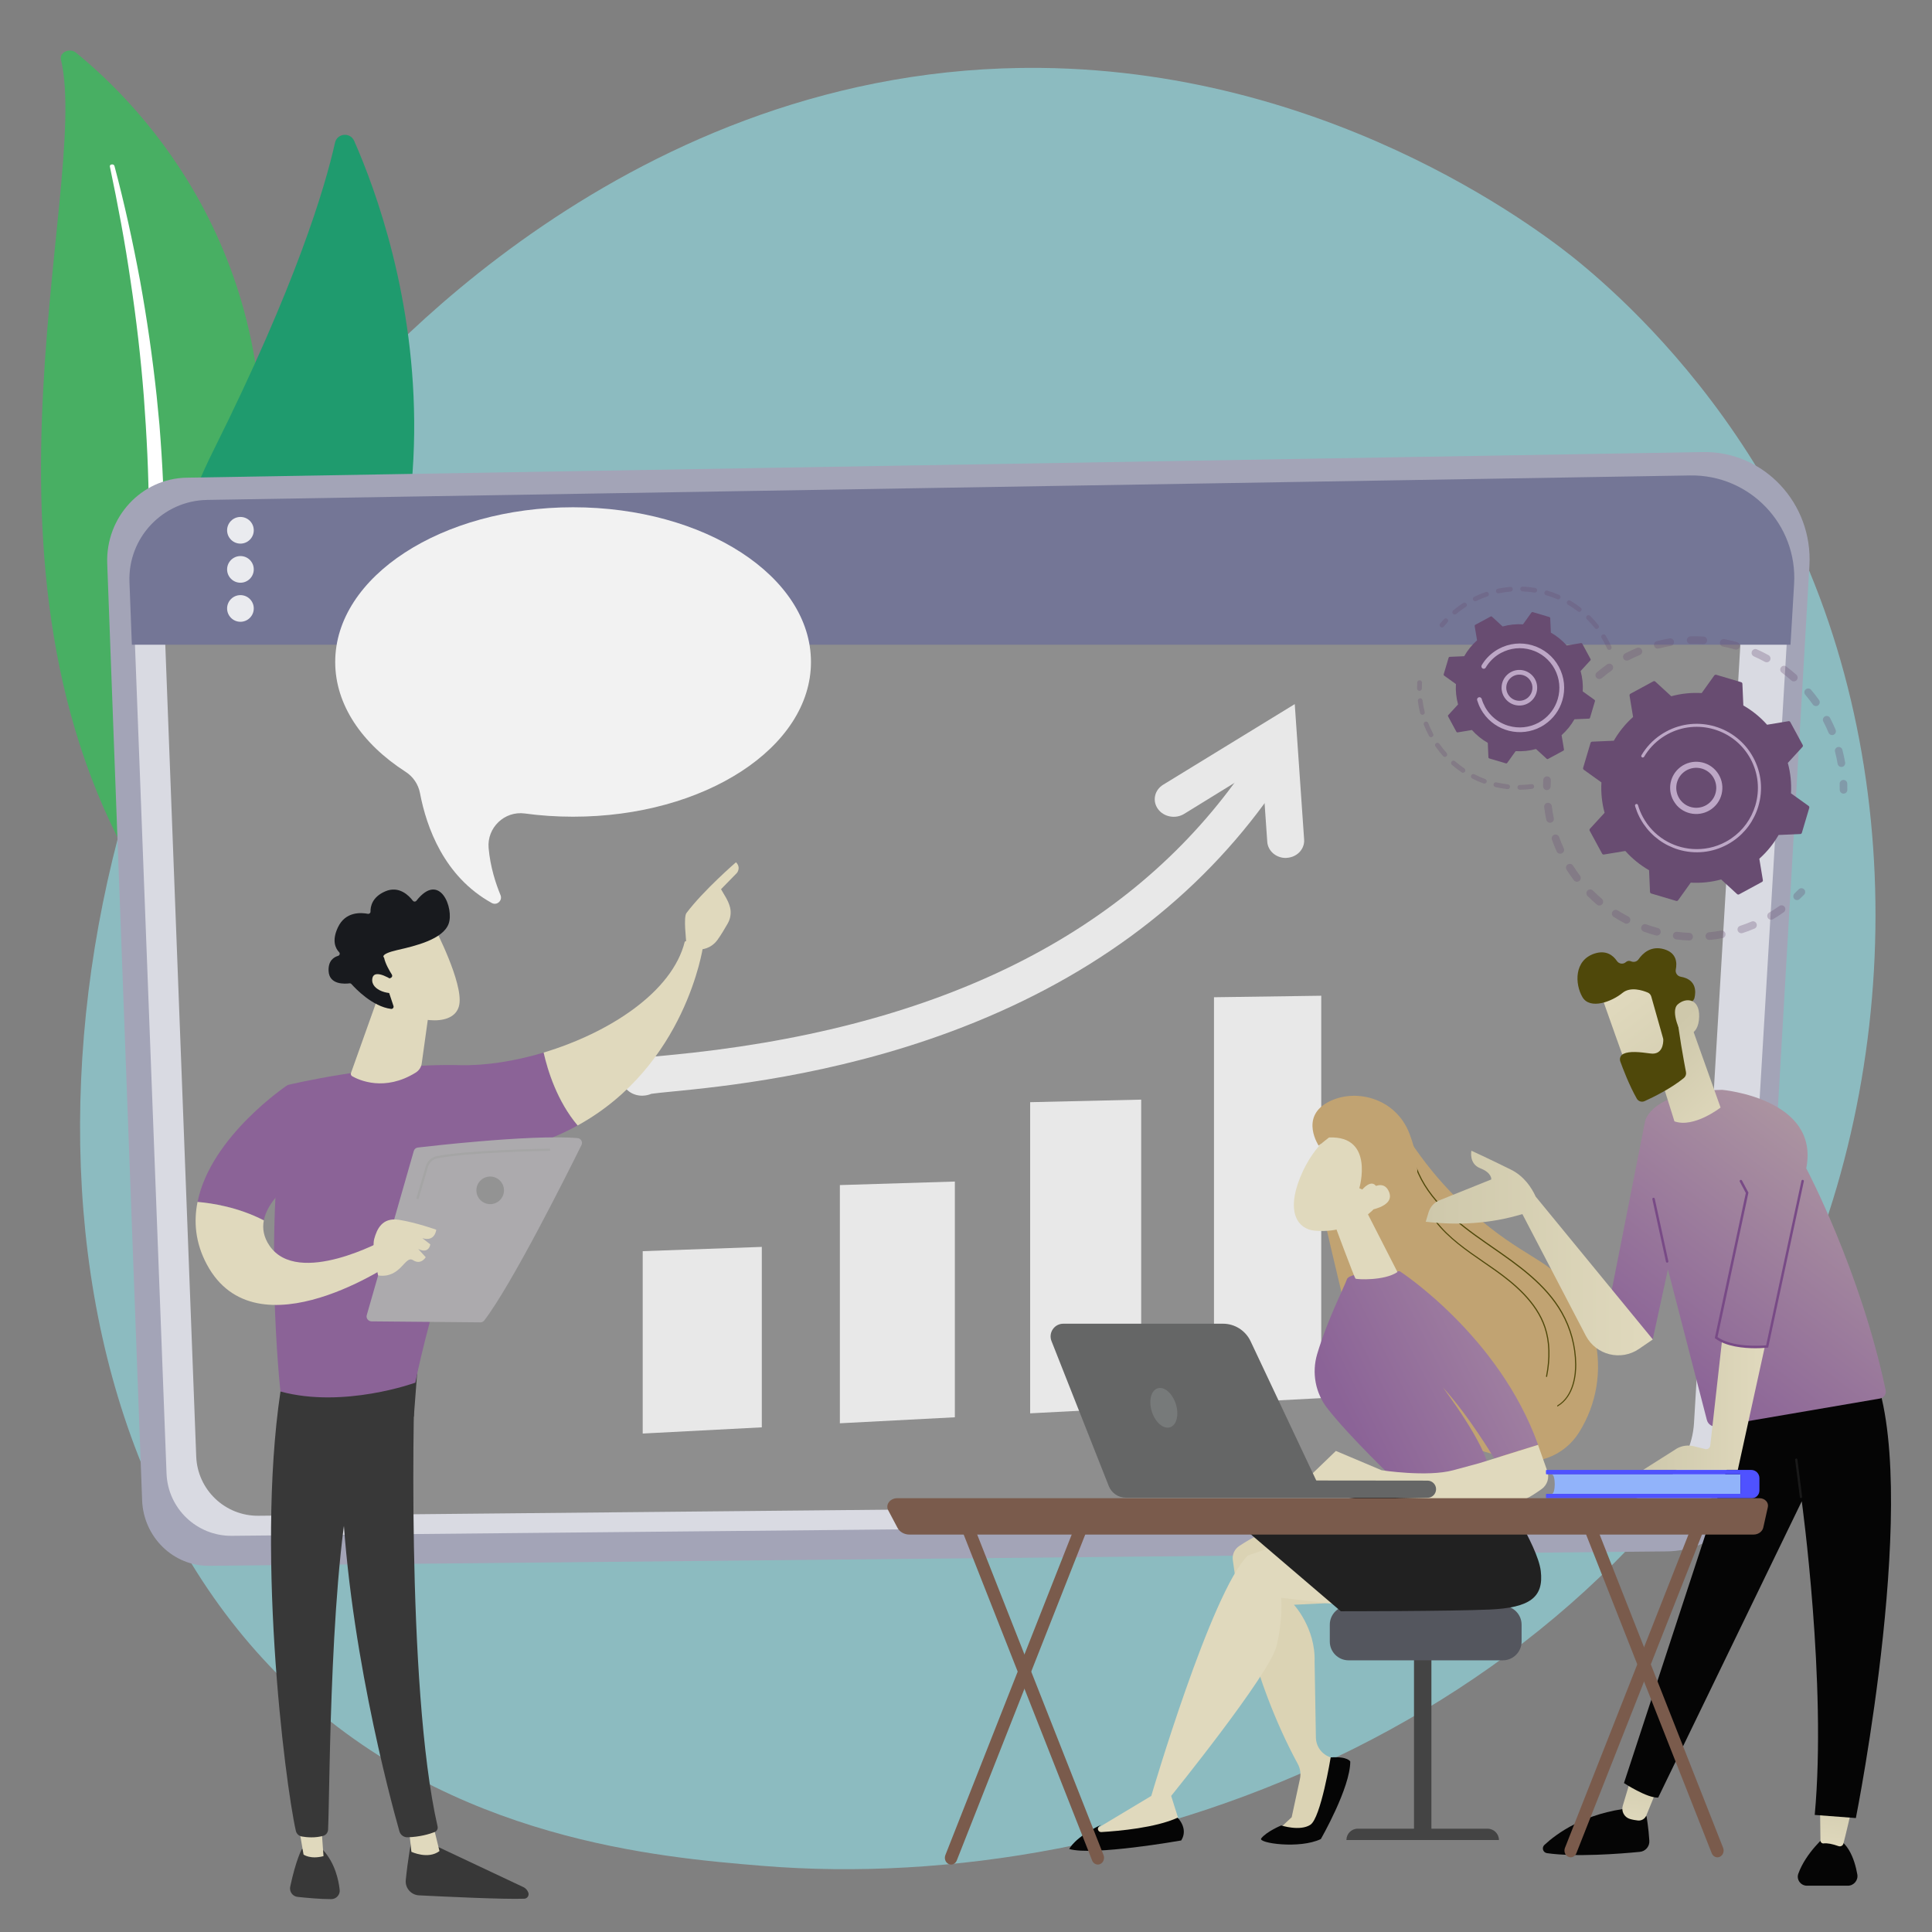 <?xml version="1.0" encoding="utf-8"?>
<!-- Generator: Adobe Illustrator 28.1.0, SVG Export Plug-In . SVG Version: 6.00 Build 0)  -->
<svg version="1.1" id="Layer_1" xmlns="http://www.w3.org/2000/svg" xmlns:xlink="http://www.w3.org/1999/xlink" x="0px" y="0px"
	 viewBox="0 0 3710 3710" style="enable-background:new 0 0 3710 3710;" xml:space="preserve">
<rect x="0" y="0" width="3710" height="3710" fill="#808080" stroke="none"/>
<style type="text/css">
	.st0{fill:#8CBBC0;}
	.st1{fill:#48AF63;}
	.st2{fill:#FFFFFF;}
	.st3{fill:#1F9B6E;}
	.st4{fill:#A3A4B7;}
	.st5{fill:#D9DAE2;}
	.st6{fill:#8E8E8E;}
	.st7{fill:#747696;}
	.st8{opacity:0.85;}
	.st9{opacity:0.8;}
	.st10{fill:#444444;}
	.st11{fill:#54565E;}
	.st12{fill:#DBD3B4;}
	.st13{fill:#050505;}
	.st14{fill:url(#SVGID_1_);}
	.st15{fill:#212121;}
	.st16{fill:#C1A372;}
	.st17{fill:#4F480A;}
	.st18{fill:url(#SVGID_00000109741281446785705400000011382713853016433313_);}
	.st19{fill:url(#SVGID_00000181082512771554186900000004669316981847849626_);}
	.st20{fill:url(#SVGID_00000152963224105539668070000003772386814248592813_);}
	.st21{fill:url(#SVGID_00000137130520442514210190000014437010208941024956_);}
	.st22{fill:url(#SVGID_00000167391159054426394000000016869443166146025399_);}
	.st23{fill:#656666;}
	.st24{fill:#777A7A;}
	.st25{fill:url(#SVGID_00000156560056920054547940000013856553033649882288_);}
	.st26{fill:url(#SVGID_00000091010535312566013220000004127135210627375503_);}
	.st27{fill:#191919;}
	.st28{fill:url(#SVGID_00000170963980510978796140000008926990586227666590_);}
	.st29{fill:url(#SVGID_00000136370802102804153710000002646522583211489940_);}
	.st30{fill:url(#SVGID_00000150064940454550619130000010171329301923261568_);}
	.st31{fill:url(#SVGID_00000087407813460454156070000005365560952980187272_);}
	.st32{fill:url(#SVGID_00000003083747878371418350000014434146816926102184_);}
	.st33{fill:url(#SVGID_00000070808799111693614970000015593646648500518321_);}
	.st34{fill:url(#SVGID_00000024712854205547724690000010143180327329250218_);}
	.st35{fill:url(#SVGID_00000045597465187370309920000009374524696849410991_);}
	.st36{fill:#91B3FA;}
	.st37{fill:url(#SVGID_00000091733741064705002870000010787351509906419106_);}
	.st38{fill:#7A5B4C;}
	.st39{opacity:0.3;}
	.st40{fill:#684C71;}
	.st41{fill:#BDA7C6;}
	.st42{fill:#F2F2F2;}
	.st43{fill:#383838;}
	.st44{fill:#E0D9BD;}
	.st45{fill:url(#SVGID_00000160148879546480803520000005843640657220790175_);}
	.st46{fill:url(#SVGID_00000126298806371316589450000009603465996898056579_);}
	.st47{fill:#181A1E;}
	.st48{fill:#ACAAAD;}
	.st49{fill:#939393;}
	.st50{fill:#A5A5A5;}
</style>
<g id="Background">
</g>
<g id="Illustration">
	<g>
		<path class="st0" d="M3456.9,2475.6c-349.3,816.4-1271.2,1167-1993.6,1107.3c-197.2-16.3-594.1-49.2-903.9-342.2
			C-35.7,2678,56,1501.7,625.6,809.2C699,720,1206.7,122.4,1998,130.4c579.3,5.9,986,333.1,1035.4,373.9
			c62.5,51.5,200.2,173.9,324.4,368.1C3649.6,1328.6,3675.2,1965.5,3456.9,2475.6z"/>
		<g>
			<path class="st1" d="M117.1,114.7c-3.3-14.1,16.5-23.5,28.7-13.6c123.4,100,419.8,399.6,345.9,923.2
				c-92.7,656.9,65.8,896.6,263,1042.8c0,0-270.9-68.8-441.3-312C-105,1158,176,365.5,117.1,114.7z"/>
			<path class="st2" d="M211,319.9c15.4,73.1,29.2,146.5,39.8,220.2c11.1,73.6,19.6,147.5,25.4,221.5c5.5,74,9.3,148.1,9.6,222.2
				c0.6,74.1-2.5,148.2-5.9,222.5c-2.9,74.3-6.3,149.2-0.9,224.6c5.3,75.2,21.2,151.1,52.6,222.3c7.9,17.7,16.1,35.4,25.5,52.5
				c9,17.2,18.9,34.1,29.2,50.9c20.7,33.4,44,65.7,70,96.3c52.1,61.1,115,115.4,184.3,161.3c7.3,4.8,17.7,3.6,23.3-2.7
				c5.5-6.2,4.3-15-2.7-19.9l0,0c-16.5-11.6-32.8-23.3-48.4-35.6c-7.9-6-15.5-12.4-23.3-18.6c-7.5-6.5-15.2-12.7-22.4-19.3
				c-29.4-26.2-56.7-54.1-81.4-83.6c-49.7-58.8-89.5-124.3-119.7-192.2c-14.6-34.1-26.3-69.1-34.9-104.7
				c-8.5-35.7-13.9-71.9-16.8-108.5c-5.9-73.2-3.3-147.3-1-221.6c2.2-74.3,3.8-149.1,1.8-223.7c-0.9-37.3-2.5-74.6-4.9-111.9
				c-1.1-18.6-2.6-37.3-4-55.9c-1.7-18.6-3.5-37.2-5.4-55.8c-8-74.3-18.6-148.4-32-222c-13.7-73.6-29.7-146.9-49-219.5
				c-0.6-2.1-2.9-3.4-5.3-2.9C212,315.9,210.6,317.9,211,319.9z"/>
		</g>
		<g>
			<g>
				<path class="st3" d="M436.7,1687c-15.1,16.1-41.7,11.4-50.8-8.7c-50.2-110.9-163.8-437.1,23.8-813
					C568.1,548,623.9,360.8,643.3,274.1c4.1-18.3,29.2-20.8,36.8-3.6C763.8,460.2,984.8,1105.5,436.7,1687z"/>
				<path class="st3" d="M409.2,1675.3c-0.5,0.1-1.1,0.1-1.7,0.1c-4.8-0.1-8.6-4-8.5-8.7c0.1-5.4,10.6-544.2,211-995.5
					c1.9-4.3,7-6.3,11.4-4.4c4.3,1.9,6.3,7,4.4,11.4c-198.9,448-209.4,983.4-209.5,988.8C416.2,1671.2,413.2,1674.6,409.2,1675.3z"
					/>
			</g>
		</g>
		<g>
			<path class="st4" d="M358.5,917.3l2911.7-49.2c117.2-2,211.3,98.6,204.4,218.4L3374.4,2810c-5.5,94.3-81.4,168.2-173.7,169.1
				l-2798.9,27.7c-69.1,0.7-126.2-55.1-128.9-125.8l-67-1798.8C202.7,993.2,271.5,918.7,358.5,917.3z"/>
			<path class="st5" d="M403.1,961.2l2835.7-46.8c114.2-1.9,205.8,93.8,199,207.8L3340.2,2762c-5.3,89.7-79.2,160-169.1,160.9
				l-2725.8,26.3c-67.3,0.7-123-52.4-125.5-119.7l-65.2-1711.4C251.4,1033.4,318.4,962.6,403.1,961.2z"/>
			<path class="st6" d="M456.2,1017.7l2700.3-44.6c108.7-1.8,196,89.3,189.5,197.8l-93,1561.5c-5.1,85.5-75.4,152.4-161.1,153.2
				l-2595.6,25.1c-64.1,0.6-117.1-49.9-119.5-113.9l-62.1-1629.7C311.6,1086.4,375.5,1019,456.2,1017.7z"/>
			<path class="st7" d="M3245.4,913L397.8,960c-85.1,1.4-152.4,72.5-149.2,157.5l4.6,120.6h3185.1l6.9-116.6
				C3452.1,1007.2,3360.1,911.1,3245.4,913z"/>
			<g class="st8">
				<path class="st2" d="M487.3,1018.3c0,14.1-11.5,25.6-25.6,25.6s-25.6-11.5-25.6-25.6s11.5-25.6,25.6-25.6
					C475.9,992.7,487.3,1004.2,487.3,1018.3z"/>
				<path class="st2" d="M487.3,1093.4c0,14.1-11.5,25.6-25.6,25.6s-25.6-11.5-25.6-25.6s11.5-25.6,25.6-25.6
					C475.9,1067.8,487.3,1079.2,487.3,1093.4z"/>
				<path class="st2" d="M487.3,1168.4c0,14.1-11.5,25.6-25.6,25.6s-25.6-11.5-25.6-25.6s11.5-25.6,25.6-25.6
					C475.9,1142.8,487.3,1154.3,487.3,1168.4z"/>
			</g>
		</g>
		<g class="st9">
			<polygon class="st2" points="1462.9,2740.9 1234.2,2752.8 1234.2,2402.6 1462.9,2394.4 			"/>
			<polygon class="st2" points="1833.6,2721.6 1612.8,2733.1 1612.8,2275.7 1833.6,2268.9 			"/>
			<polygon class="st2" points="2191.4,2702.9 1978.2,2714 1978.2,2116.5 2191.4,2111.6 			"/>
			<polygon class="st2" points="2537.2,2684.8 2331.2,2695.6 2331.2,1915 2537.2,1912.1 			"/>
			<path class="st2" d="M2453.2,1443.9c-16.8-9.7-38.7-5-48.9,10.7c-11,16.7-22.3,33.1-34.1,49.1
				c-219.4,298.3-580.1,475-1087.3,522.7c-16.5,1.6-29.6,2.7-39.3,4c-6.3,0.8-15.3,2-24.1,5.5c-8.8,3.5-17.3,9.5-22.3,19.9
				c-8.6,18.1,1,38.6,21.4,45.8c5.1,1.8,10.4,2.6,15.5,2.4c5.9-0.1,11.6-1.4,16.8-3.6c7.4-1.1,23.3-2.7,38.7-4.2
				c92.9-9.1,307.1-29.9,536.9-115.4c257.5-95.8,458.6-243.2,601.8-438.3c12.7-17.2,24.9-34.9,36.7-52.9
				C2475.3,1474,2470,1453.5,2453.2,1443.9z"/>
			<path class="st2" d="M2468.9,1647.5c-18.6,0-34.2-13.5-35.4-31.1l-10.1-145.6l-149.5,92.1c-16.6,10.2-39.2,6-50.3-9.4
				c-11.2-15.5-6.7-36.3,10-46.6l252.7-154.8l18,260c1.3,18.3-13.5,34-33.1,35.2C2470.5,1647.5,2469.7,1647.5,2468.9,1647.5z"/>
		</g>
		<g>
			<g>
				<rect x="2715.3" y="3164.9" class="st10" width="33.4" height="361.6"/>
				<path class="st10" d="M2878.4,3533.4h-292.9l0,0c0-12,9.7-21.8,21.8-21.8h249.3C2868.7,3511.7,2878.4,3521.4,2878.4,3533.4
					L2878.4,3533.4z"/>
				<path class="st11" d="M2921.9,3152.3c0,19.8-16.2,36-36,36h-296.3c-19.8,0-36-16.2-36-36v-32.5c0-19.8,16.2-36,36-36h296.3
					c19.8,0,36,16.2,36,36V3152.3z"/>
			</g>
			<g>
				<path class="st12" d="M2485.1,2923.8c0,0-49.7,7.7-105.5,45c-8.8,5.9-13.6,16.1-12.3,26.6c6.7,53,34.2,224.5,124.9,392
					c4.8,8.8,6.2,19.1,4,28.9l-15.8,73.3l-29.2,27.4h75.3l50.1-135.6l-21.4-6.8c-16.6-5.3-28-20.5-28.3-38l-2.5-145.5
					c2.1-64.8-39.7-109.5-39.7-109.5l120.2-5.8L2485.1,2923.8z"/>
				<path class="st13" d="M2421.9,3530.3c-6.9,9,73.8,20.8,114.5,1.2c0,0,56.5-98.2,56.5-148.8c0,0-4.5-10.3-37.6-8
					c0,0-19,116.3-39,129.4c-20,13-56,1.3-56,1.3S2432,3517.1,2421.9,3530.3z"/>
				
					<linearGradient id="SVGID_1_" gradientUnits="userSpaceOnUse" x1="2087.9" y1="473.484" x2="2589.6" y2="473.484" gradientTransform="matrix(1 0 0 -1 0 3710)">
					<stop  offset="0" style="stop-color:#E0D9BD"/>
					<stop  offset="1" style="stop-color:#E0D9BD"/>
				</linearGradient>
				<path class="st14" d="M2589.6,3083.8c-0.6-1.1-129.4-15.5-129.4-15.5s4.2,39.2-9,93c-13.2,53.9-202.2,287.4-202.2,287.4
					l19.8,62.8c-61.3,21.4-121.6,24.8-180.9,10.9l122.9-73.7c0,0,115-391.8,185.4-461.7l129.1-44.7L2589.6,3083.8z"/>
				<path class="st15" d="M2878.4,2855.9c0,0,74.2,110.3,80.3,160.7c6.1,50.3-20.3,70.8-98.2,74.2c-77.8,3.4-285.7,3.3-285.7,3.3
					l-177.4-151.6c0,0,129.3-46.1,162.9-59.2C2594,2870.2,2878.4,2855.9,2878.4,2855.9z"/>
				<path class="st13" d="M2261.4,3490.5c0,0,21.3,20.7,6.9,43.7c0,0-169.1,30-215,16.4c0,0,9.5-21.8,61.2-46.5l-3.8,2.9
					c-4.8,3.7-2,11.4,4.1,11.1C2148.8,3516.1,2219.3,3509.8,2261.4,3490.5z"/>
			</g>
			<g>
				<path class="st16" d="M2541.8,2333c0,10.3,92.6,391,92.6,391l263.8,77.6c50.9,15,105.5-5.7,133.8-50.6l0,0
					c70.2-111.5,36.7-258.8-74.9-329l-37.4-23.5c-79.7-50.1-148.4-115.7-202.2-192.9l-14.1-20.2L2541.8,2333z"/>
				<path class="st17" d="M2991.2,2700.8c-0.4,0-0.7-0.2-0.9-0.5c-0.3-0.5-0.1-1.2,0.4-1.5c31.2-18.8,34.2-61.3,34-78.8
					c-0.3-34.6-9.5-68.8-26.6-98.9c-30.7-54.1-83.8-90.9-135.2-126.5l-10.6-7.4c-52.5-36.5-110.5-80.9-134.1-145.2
					c-0.2-0.6,0.1-1.2,0.6-1.4c0.6-0.2,1.2,0.1,1.4,0.6c23.4,63.7,81.1,107.8,133.4,144.1l10.6,7.4
					c51.6,35.7,104.9,72.7,135.8,127.2c17.3,30.4,26.5,65,26.9,99.9c0.2,17.8-2.9,61.3-35.1,80.6
					C2991.6,2700.8,2991.4,2700.8,2991.2,2700.8z"/>
				<path class="st17" d="M2969.8,2644.2c-0.1,0-0.1,0-0.2,0c-0.6-0.1-1-0.7-0.8-1.3c6.9-35.3,5.9-66.8-3.1-93.7
					c-16.3-48.6-59.4-84-95.2-109.4c-7.2-5.1-14.6-10.2-21.8-15.2c-33.2-22.9-67.5-46.5-92.5-78.7c-0.4-0.5-0.3-1.1,0.2-1.5
					s1.1-0.3,1.5,0.2c24.7,32,58.9,55.5,92,78.2c7.2,5,14.6,10.1,21.9,15.2c36.1,25.6,79.6,61.3,96,110.5
					c9.1,27.2,10.2,59.1,3.1,94.8C2970.8,2643.9,2970.3,2644.2,2969.8,2644.2z"/>
				
					<linearGradient id="SVGID_00000107578066139385306100000008183057307635654026_" gradientUnits="userSpaceOnUse" x1="2581.72" y1="1000.698" x2="3795.887" y2="1612.087" gradientTransform="matrix(1 0 0 -1 0 3710)">
					<stop  offset="0" style="stop-color:#8B6397"/>
					<stop  offset="1" style="stop-color:#E0D9BD"/>
				</linearGradient>
				<path style="fill:url(#SVGID_00000107578066139385306100000008183057307635654026_);" d="M2677.8,2841.2
					c0,0-86.4-82.3-128.9-136.8c-23-29.5-30.2-68.2-19.6-104c19.4-65.4,53.9-133.2,57.1-143.7c4.8-16.2,101.7-15.5,101.7-15.5
					s190.6,123.7,265.5,333.3l-84.1,26.2c0,0-49.8-83.5-98.9-136.6c0,0,85.1,112.4,88.1,158.4L2677.8,2841.2z"/>
				
					<linearGradient id="SVGID_00000066513287218954804600000013545162981721174660_" gradientUnits="userSpaceOnUse" x1="2651.128" y1="1129.004" x2="2617.263" y2="1346.305" gradientTransform="matrix(1 0 0 -1 0 3710)">
					<stop  offset="0" style="stop-color:#E0D9BD"/>
					<stop  offset="1" style="stop-color:#E0D9BD"/>
				</linearGradient>
				<path style="fill:url(#SVGID_00000066513287218954804600000013545162981721174660_);" d="M2560.3,2344.2
					c1,3.4,40.6,109.4,42.6,111.1c2,1.7,55.4,4.6,80.6-12.6l-62.4-122.1L2560.3,2344.2z"/>
				
					<linearGradient id="SVGID_00000111173778139012230120000017883505302338779064_" gradientUnits="userSpaceOnUse" x1="2795.489" y1="883.023" x2="3266.718" y2="883.023" gradientTransform="matrix(1 0 0 -1 0 3710)">
					<stop  offset="0" style="stop-color:#E0D9BD"/>
					<stop  offset="1" style="stop-color:#E0D9BD"/>
				</linearGradient>
				<path style="fill:url(#SVGID_00000111173778139012230120000017883505302338779064_);" d="M2501.8,2847.4l63.5-61.2l87.8,37.1
					c0,0,87.4,13.5,137.4,0s50-13.5,50-13.5l113-35.2l17.8,50.2c4.5,12.7,0,26.9-11,34.7c-9.8,6.9-21.2,14.6-28.6,17.8
					c-14.9,6.5-367-4.5-367-4.5L2501.8,2847.4z"/>
				
					<linearGradient id="SVGID_00000160166378717396688320000016091862473613101207_" gradientUnits="userSpaceOnUse" x1="1045.523" y1="2070.213" x2="1273.747" y2="1915.193" gradientTransform="matrix(0.998 -5.670000e-02 -5.670000e-02 -0.998 1572.03 4355.182)">
					<stop  offset="0" style="stop-color:#E0D9BD"/>
					<stop  offset="1" style="stop-color:#E0D9BD"/>
				</linearGradient>
				<path style="fill:url(#SVGID_00000160166378717396688320000016091862473613101207_);" d="M2570.6,2168.9
					c0,0-45.8,22.5-73.9,92.1c-28.1,69.6-2.5,99.6,27.7,102.2c30.2,2.6,74.9-0.6,119.7-47.1
					C2689,2269.6,2630.2,2141.9,2570.6,2168.9z"/>
				<path class="st16" d="M2610.3,2281.7c0,0,29.8-101.2-58.2-97.4l-19.9,15.6c0,0-35.4-53.2,16.1-82.4
					c51.5-29.3,131.8-10.4,158.4,59.7c26.6,70.1,16,116.9-19.5,153.2c-35.6,36.3-53.2-1.6-53.2-1.6s18.6-33.1,9.3-49.7
					c-9.3-16.6-27.3,5.1-27.3,5.1L2610.3,2281.7z"/>
				
					<linearGradient id="SVGID_00000112604185296188413060000010906144003680876479_" gradientUnits="userSpaceOnUse" x1="434.454" y1="1088.524" x2="686.243" y2="917.498" gradientTransform="matrix(0.914 0.406 0.406 -0.914 1706.623 2980.273)">
					<stop  offset="0" style="stop-color:#E0D9BD"/>
					<stop  offset="1" style="stop-color:#E0D9BD"/>
				</linearGradient>
				<path style="fill:url(#SVGID_00000112604185296188413060000010906144003680876479_);" d="M2610.6,2299.4c0,0,41-43.6,56-12.3
					s-40.8,39-61.8,40.2L2610.6,2299.4z"/>
			</g>
			<path class="st23" d="M2742,2876.2c-0.3,0-0.6,0-0.8,0l-368.2-0.4c-9.1,0-16.5-7.4-16.5-16.5s7.4-16.6,16.5-16.5l368.2,0.4
				c9.1,0,16.5,7.4,16.5,16.5C2757.6,2868.6,2750.7,2875.8,2742,2876.2z"/>
			<path class="st23" d="M2041.9,2541.9h306.6c22.6,0,43.2,13.1,52.9,33.5l141.8,300.6h-381.1c-14.6,0-27.7-8.9-33-22.5
				l-109.9-278.2C2012.8,2559.3,2024.6,2541.9,2041.9,2541.9z"/>
			<path class="st24" d="M2257.9,2696c6.6,20.6,1.7,40.7-11,44.8s-28.4-9.3-35-30c-6.6-20.6-1.7-40.7,11-44.8
				C2235.6,2661.9,2251.3,2675.4,2257.9,2696z"/>
		</g>
		<g>
			<g>
				<path class="st13" d="M3161.8,3487.9c0,0,3.9,21.5,5.4,46.9c0.7,10.9-7.4,20.3-18.2,21.3c-37.7,3.7-123.5,10.4-178.3,2.5
					c-7.7-1.1-10.7-10.5-5-15.8c22.6-21,77.1-62,166.9-70.9L3161.8,3487.9z"/>
				
					<linearGradient id="SVGID_00000026164991085105491780000004155329531037879444_" gradientUnits="userSpaceOnUse" x1="-6350.459" y1="201.519" x2="-6367.555" y2="335.174" gradientTransform="matrix(-1 0 0 -1 -3209.28 3710)">
					<stop  offset="0" style="stop-color:#E0D9BD"/>
					<stop  offset="1" style="stop-color:#CEC8AB"/>
				</linearGradient>
				<path style="fill:url(#SVGID_00000026164991085105491780000004155329531037879444_);" d="M3180.5,3439.5l-19.1,46.7
					c-2.6,6.4-9.1,10.4-16,9.7c-4.7-0.5-10.2-1.4-15.6-3c-10.8-3.3-16.8-14.7-13.6-25.4l14.4-48.1L3180.5,3439.5z"/>
				<path class="st13" d="M3506.3,3525.1c0,0-38.2,31.9-53,72.9c-4.1,11.3,4.6,23.1,16.5,23.1h78.5c11.5,0,20.3-10.3,18.3-21.7
					C3561.6,3571.1,3547.2,3525.2,3506.3,3525.1z"/>
				
					<linearGradient id="SVGID_00000130638308148385953610000007303625948314752952_" gradientUnits="userSpaceOnUse" x1="-6724.153" y1="155.704" x2="-6740.812" y2="285.949" gradientTransform="matrix(-1 0 0 -1 -3209.28 3710)">
					<stop  offset="0" style="stop-color:#E0D9BD"/>
					<stop  offset="1" style="stop-color:#CEC8AB"/>
				</linearGradient>
				<path style="fill:url(#SVGID_00000130638308148385953610000007303625948314752952_);" d="M3553.5,3483.5c0,0-7.7,34.1-13.6,56.7
					c-1.1,4.1-5.4,6.3-9.4,4.9c-11.9-4.2-21.6-6.1-28.6-5.2c-3.2,0.4-6.1-2.3-6.1-5.5l-0.7-56.7L3553.5,3483.5z"/>
				<path class="st13" d="M3350.6,2715.9L3118.5,3424c0,0,44.5,29.2,65.7,27.9l275.7-569c0,0,48.2,350.6,24.9,602.3l79,6
					c0,0,128.4-643.3,31.1-863.6L3350.6,2715.9z"/>
				<path class="st27" d="M3458.4,2876.7c0.1,0,0.2,0,0.3,0c1.2-0.2,2.1-1.3,1.9-2.5l-9-71.5c-0.2-1.2-1.3-2.1-2.5-1.9
					c-1.2,0.2-2.1,1.3-1.9,2.5l9,71.5C3456.3,2875.9,3457.3,2876.7,3458.4,2876.7z"/>
			</g>
			
				<linearGradient id="SVGID_00000067199780599114081890000017394035021071028402_" gradientUnits="userSpaceOnUse" x1="3207.68" y1="1059.081" x2="3896.57" y2="1958.943" gradientTransform="matrix(1 0 0 -1 0 3710)">
				<stop  offset="0" style="stop-color:#8B6397"/>
				<stop  offset="1" style="stop-color:#CEC8AB"/>
			</linearGradient>
			<path style="fill:url(#SVGID_00000067199780599114081890000017394035021071028402_);" d="M3307.1,2092.8
				c0,0,188,16.7,161.4,150.7c0,0,103.9,195.6,152.5,426c1.6,7.5-3.4,14.8-11,16.1l-313.1,53.6c-8.6,1.5-17-3.9-19.2-12.4
				l-74.8-289.2l-29.2,134.4l-92.6-24.1l78-395.1C3159.1,2152.9,3170,2095.3,3307.1,2092.8z"/>
			
				<linearGradient id="SVGID_00000052070905537922925690000018231956884337437616_" gradientUnits="userSpaceOnUse" x1="-617.249" y1="11695.893" x2="-2015.732" y2="9192.268" gradientTransform="matrix(-1 0 0 -1 -3209.28 3710)">
				<stop  offset="0" style="stop-color:#602A71"/>
				<stop  offset="1" style="stop-color:#784A86"/>
			</linearGradient>
			<path style="fill:url(#SVGID_00000052070905537922925690000018231956884337437616_);" d="M3201.4,2424.7c0.2,0,0.3,0,0.5-0.1
				c1.3-0.3,2.1-1.5,1.8-2.8l-26.1-119.9c-0.3-1.3-1.5-2-2.8-1.8c-1.3,0.3-2.1,1.5-1.8,2.8l26.1,119.9
				C3199.3,2424,3200.3,2424.7,3201.4,2424.7z"/>
			
				<linearGradient id="SVGID_00000124859563111570378110000016852122428503028917_" gradientUnits="userSpaceOnUse" x1="-6598.28" y1="1011.2" x2="-6364.78" y2="1011.2" gradientTransform="matrix(-1 0 0 -1 -3209.28 3710)">
				<stop  offset="0" style="stop-color:#E0D9BD"/>
				<stop  offset="1" style="stop-color:#CEC8AB"/>
			</linearGradient>
			<path style="fill:url(#SVGID_00000124859563111570378110000016852122428503028917_);" d="M3220.3,2781.4
				c9.9-5.4,21.4-6.9,32.3-4.2l21.8,5.4c4.6,1.2,9.2-2,9.8-6.8l22.5-200.7c28.2,13.4,68.9,11.8,82.3,10.8l-51.9,236.6h-181.6
				L3220.3,2781.4z"/>
			
				<linearGradient id="SVGID_00000151528990271422504830000003101754664660713910_" gradientUnits="userSpaceOnUse" x1="-6383.18" y1="1303.841" x2="-5947.08" y2="1303.841" gradientTransform="matrix(-1 0 0 -1 -3209.28 3710)">
				<stop  offset="0" style="stop-color:#E0D9BD"/>
				<stop  offset="1" style="stop-color:#CEC8AB"/>
			</linearGradient>
			<path style="fill:url(#SVGID_00000151528990271422504830000003101754664660713910_);" d="M2737.8,2346.1l5.5-18.2
				c3.2-10.5,10.9-19,21.1-23.1l99.3-39.9c0,0,1.5-12.7-21-21.4s-17.2-33.8-17.2-33.8s30.7,14,75.7,36.2
				c25.7,12.7,40.1,35.1,47.8,52l224.9,274.2l-26.4,18.1c-34.7,23.9-82.5,12.1-102.2-25.1l-121.9-233.7
				C2862.1,2349.9,2800.2,2353.4,2737.8,2346.1z"/>
			<g>
				
					<linearGradient id="SVGID_00000103244507236171586470000010055190963965558161_" gradientUnits="userSpaceOnUse" x1="-6540.025" y1="1548.358" x2="-6388.277" y2="1704.048" gradientTransform="matrix(-1 0 0 -1 -3209.28 3710)">
					<stop  offset="0" style="stop-color:#E0D9BD"/>
					<stop  offset="1" style="stop-color:#CEC8AB"/>
				</linearGradient>
				<path style="fill:url(#SVGID_00000103244507236171586470000010055190963965558161_);" d="M3246.2,1964.9l57.8,161.9
					c0,0-51.2,40-88.6,26.5l-29.1-92.8C3186.3,2060.5,3208.5,1947.1,3246.2,1964.9z"/>
				<g>
					
						<linearGradient id="SVGID_00000033371629555763802120000016513730075248743059_" gradientUnits="userSpaceOnUse" x1="-6320.057" y1="1802.223" x2="-6509.248" y2="1551.938" gradientTransform="matrix(-1 0 0 -1 -3209.28 3710)">
						<stop  offset="0" style="stop-color:#E0D9BD"/>
						<stop  offset="1" style="stop-color:#CEC8AB"/>
					</linearGradient>
					<path style="fill:url(#SVGID_00000033371629555763802120000016513730075248743059_);" d="M3073.6,1906.7
						c0,2.5,55.7,157.7,55.7,157.7l88-33.7l-30.9-155C3186.3,1875.8,3073.6,1865,3073.6,1906.7z"/>
					<path class="st17" d="M3170.9,1913.6l22.7,80.3c0.3,1,0.4,2.1,0.4,3.1c0,6.5-1.6,29.1-24.6,26c-20.8-2.8-39.9-5-52,0.7
						c-5.4,2.6-8,8.8-6,14.5c5.1,14.1,17.1,45.7,31.7,71.5c3,5.2,9.5,7.3,15,4.8c16.5-7.5,50.9-24.3,75.4-44.4
						c3.3-2.7,4.9-7,4.1-11.2c-3.9-20.5-15.3-83-15.8-100.9c-0.5-16.8,18.4-29.6,26.7-34.5c2.7-1.6,4.7-4.2,5.4-7.2
						c2.6-10.8,4.8-35.3-26.4-40.7c-6.5-1.1-10.8-7.4-9.5-13.9c2.6-12.9,1.8-32-22.8-39c-25-7.1-40.7,7.9-48.7,19.4
						c-3.2,4.7-9.3,6.2-14.5,3.9c-2.9-1.3-6.5-1.4-10.3,1.9c-5.2,4.3-13,3-16.8-2.6c-7.3-10.7-20.5-21.4-42.9-14.2
						c-39.7,12.9-37.8,58.7-23.3,83.6c14.6,24.9,56.9,8.5,76.9-8c15.2-12.5,38.4-5,48.6-0.7
						C3167.5,1907.4,3169.9,1910.2,3170.9,1913.6z"/>
					
						<linearGradient id="SVGID_00000062894843814462375000000011657313118585580444_" gradientUnits="userSpaceOnUse" x1="-6597.088" y1="1603.977" x2="-6445.342" y2="1759.665" gradientTransform="matrix(-1 0 0 -1 -3209.28 3710)">
						<stop  offset="0" style="stop-color:#E0D9BD"/>
						<stop  offset="1" style="stop-color:#CEC8AB"/>
					</linearGradient>
					<path style="fill:url(#SVGID_00000062894843814462375000000011657313118585580444_);" d="M3229.7,1987.3c0,0-23.5-44.5-8-58.5
						c15.6-14,41.9-11.7,41.2,23.1C3262,1995.2,3229.7,1987.3,3229.7,1987.3z"/>
				</g>
			</g>
			
				<linearGradient id="SVGID_00000003093811459156189510000001523630343132086719_" gradientUnits="userSpaceOnUse" x1="-738.27" y1="11763.49" x2="-2136.751" y2="9259.87" gradientTransform="matrix(-1 0 0 -1 -3209.28 3710)">
				<stop  offset="0" style="stop-color:#602A71"/>
				<stop  offset="1" style="stop-color:#784A86"/>
			</linearGradient>
			<path style="fill:url(#SVGID_00000003093811459156189510000001523630343132086719_);" d="M3370.7,2589c12.8,0,22-1,23-1.1
				l1.7-0.2l68.5-319.2c0.3-1.3-0.5-2.5-1.8-2.8s-2.5,0.5-2.8,1.8l-67.8,315.9c-10.2,0.9-64.6,4.5-93.3-15.8l59.3-277.4l-12.4-23.3
				c-0.6-1.1-2-1.6-3.2-1c-1.1,0.6-1.6,2-1,3.2l11.6,21.8l-59.6,278.6l1.2,0.9C3314.9,2586,3348.4,2589,3370.7,2589z"/>
		</g>
		<g>
			<path class="st36" d="M2979.8,2868.7h362.4v-37.4h-362.4C2987.5,2831.4,2987.5,2868.7,2979.8,2868.7z"/>
			
				<linearGradient id="SVGID_00000129896201632619795600000004202635642136967359_" gradientUnits="userSpaceOnUse" x1="1420.624" y1="653.561" x2="1419.071" y2="746.777" gradientTransform="matrix(-1 0 0 -1 4590.72 3710)">
				<stop  offset="0" style="stop-color:#6163FF"/>
				<stop  offset="1" style="stop-color:#4F52FF"/>
			</linearGradient>
			<path style="fill:url(#SVGID_00000129896201632619795600000004202635642136967359_);" d="M3340.9,2868.7c0.7,0,1.3-0.6,1.3-1.3
				v-34.9c0-0.7-0.6-1.3-1.3-1.3H2970c-0.7,0-1.3-0.6-1.3-1.3v-5.9c0-0.7,0.6-1.3,1.3-1.3h392.9c8.6,0,15.7,7,15.7,15.7v23.9
				c0,8.1-6.6,14.8-14.8,14.8H2970c-0.7,0-1.3-0.6-1.3-1.3v-5.9c0-0.7,0.6-1.3,1.3-1.3h370.9V2868.7z"/>
		</g>
		<g>
			<g>
				<path class="st38" d="M1826.3,3580.5c-1.6,0-3.2-0.3-4.7-1.1c-6.1-2.8-8.8-10.5-6.2-17.1l250.2-634.8c2.6-6.6,9.6-9.7,15.7-6.8
					c6.1,2.8,8.8,10.5,6.2,17.1l-250.2,634.8C1835.3,3577.6,1830.9,3580.5,1826.3,3580.5z"/>
				<path class="st38" d="M2108.2,3580.5c-4.6,0-9-2.9-11-7.9L1847,2937.8c-2.6-6.6,0.2-14.3,6.2-17.1s13.1,0.2,15.7,6.8
					l250.2,634.8c2.6,6.6-0.2,14.3-6.2,17.1C2111.4,3580.2,2109.8,3580.5,2108.2,3580.5z"/>
				<path class="st38" d="M3016.1,3566.6c-1.6,0-3.2-0.3-4.7-1.1c-6.1-2.8-8.8-10.5-6.2-17.1l250.2-634.8c2.6-6.6,9.6-9.7,15.7-6.8
					c6.1,2.8,8.8,10.5,6.2,17.1l-250.2,634.8C3025.1,3563.7,3020.7,3566.6,3016.1,3566.6z"/>
				<path class="st38" d="M3298,3566.6c-4.6,0-9-2.9-11-7.9l-250.2-634.8c-2.6-6.6,0.2-14.3,6.2-17.1s13.1,0.2,15.7,6.8l250.2,634.8
					c2.6,6.6-0.2,14.3-6.2,17.1C3301.1,3566.3,3299.5,3566.6,3298,3566.6z"/>
			</g>
			<path class="st38" d="M3394.8,2894c0.9-4.2-0.3-8.5-3.4-11.8c-3.1-3.3-7.7-5.2-12.6-5.2h-1656c-6.4,0-12.4,2.9-15.9,7.6
				c-3.5,4.7-3.9,10.6-1.2,15.7l17.9,33.8c4.1,7.7,13,12.7,22.8,12.7h1620.9c9.1,0,16.9-5.6,18.7-13.4L3394.8,2894z"/>
		</g>
		<g>
			<g>
				<g class="st39">
					<path class="st40" d="M3065.1,1300.8c-2.1-3.1-1.6-7.3,1.3-9.7c6.3-5.3,12.9-10.5,19.7-15.3c3.3-2.3,7.9-1.6,10.2,1.7l0.1,0.1
						c2.2,3.3,1.4,7.8-1.8,10.1c-6.4,4.6-12.7,9.4-18.7,14.5c-3.1,2.6-7.7,2.2-10.3-0.9C3065.4,1301.2,3065.2,1301,3065.1,1300.8z
						 M3118,1265.4c-0.2-0.2-0.3-0.5-0.4-0.7c-1.9-3.6-0.5-8,3.1-9.9c7.4-3.8,15-7.4,22.6-10.6c3.7-1.6,8,0.2,9.6,3.9
						c1.6,3.7-0.2,8-3.9,9.6c-7.2,3-14.5,6.4-21.5,10C3124.1,1269.5,3120.1,1268.4,3118,1265.4z M3177.4,1242.4
						c-0.5-0.7-0.8-1.4-1-2.3c-1-3.9,1.3-7.9,5.2-8.9c8-2.1,16.2-3.9,24.4-5.3c4-0.7,7.8,2,8.4,6c0.7,4-2,7.8-6,8.4
						c-7.8,1.3-15.5,3-23.2,5C3182.3,1246.2,3179.1,1244.9,3177.4,1242.4z M3240.5,1233.4c-0.8-1.1-1.2-2.4-1.3-3.9
						c-0.1-4,3.1-7.4,7.1-7.5c8.3-0.2,16.7-0.1,24.9,0.3c4,0.2,7.1,3.7,6.9,7.7c-0.2,4-3.7,7.1-7.7,6.9c-7.9-0.4-15.8-0.5-23.7-0.3
						C3244.2,1236.7,3241.9,1235.4,3240.5,1233.4z M3304,1238.6c-1.1-1.6-1.5-3.5-1.1-5.5c0.8-4,4.6-6.5,8.6-5.8
						c8.1,1.6,16.3,3.6,24.2,5.8c3.9,1.1,6.1,5.2,5,9c-1.1,3.9-5.2,6.1-9,5c-7.6-2.2-15.3-4-23-5.6
						C3306.7,1241.3,3305.1,1240.2,3304,1238.6z M3364.8,1257.8c-1.4-2-1.7-4.7-0.6-7.1c1.6-3.7,6-5.4,9.6-3.7
						c7.6,3.4,15.1,7.1,22.3,11.1c3.5,1.9,4.8,6.4,2.9,9.9c-1.9,3.5-6.4,4.8-9.9,2.9c-6.9-3.8-14-7.3-21.2-10.5
						C3366.6,1259.8,3365.5,1258.9,3364.8,1257.8z M3530,1469.6c-0.6-0.8-1-1.8-1.2-2.9c-1.3-7.7-3-15.5-5-23.2
						c-1-3.9,1.3-7.9,5.2-8.9s7.9,1.3,8.9,5.2c2.1,8,3.9,16.2,5.3,24.4c0.7,4-2,7.8-6,8.5C3534.4,1473.2,3531.5,1471.9,3530,1469.6z
						 M3419.8,1289.9c-1.7-2.5-1.7-5.9,0.2-8.5c2.4-3.2,7-3.9,10.2-1.5c6.6,5,13.1,10.3,19.3,15.8c3,2.7,3.3,7.3,0.6,10.3
						s-7.3,3.3-10.3,0.6c-5.9-5.2-12-10.3-18.3-15C3420.8,1291.2,3420.2,1290.6,3419.8,1289.9z M3512.1,1408.4
						c-0.3-0.4-0.5-0.8-0.7-1.3c-3-7.3-6.4-14.5-10.1-21.5c-1.9-3.6-0.5-8,3.1-9.9s8-0.5,9.9,3.1c3.8,7.3,7.4,14.9,10.6,22.6
						c1.6,3.7-0.2,8-3.9,9.6C3517.7,1412.4,3514,1411.2,3512.1,1408.4z M3466.2,1333.5c-2.1-3.1-1.6-7.2,1.3-9.7
						c3.1-2.6,7.7-2.2,10.3,0.8c5.4,6.3,10.5,12.9,15.3,19.7l0.1,0.1c2.2,3.3,1.4,7.8-1.8,10.1c-3.3,2.3-7.9,1.6-10.2-1.7
						c-4.6-6.4-9.5-12.7-14.5-18.7C3466.5,1334,3466.3,1333.7,3466.2,1333.5z"/>
					<path class="st40" d="M3534.1,1520.8c-0.8-1.2-1.3-2.6-1.3-4.2c0-3.8,0-7.6-0.1-11.4c-0.1-4,3.1-7.4,7.1-7.5s7.4,3,7.5,7.1
						c0.1,4,0.2,8,0.1,12c0,4-3.3,7.3-7.4,7.2C3537.6,1524,3535.4,1522.7,3534.1,1520.8z"/>
				</g>
				<g class="st39">
					<path class="st40" d="M3444.9,1725.2c-2-2.9-1.6-6.9,1-9.4c2.7-2.6,5.5-5.3,8.1-8c2.8-2.9,7.5-2.9,10.3-0.1
						c2.9,2.8,2.9,7.5,0.1,10.3c-2.8,2.9-5.7,5.7-8.6,8.4c-2.9,2.8-7.6,2.6-10.3-0.3C3445.4,1725.8,3445.2,1725.5,3444.9,1725.2z"/>
					<path class="st40" d="M3013.9,1678.6c-1.9-2.8-3.7-5.6-5.6-8.5c-2.2-3.4-1.1-7.9,2.3-10.1c3.4-2.2,8-1.1,10.1,2.3
						c4.2,6.6,8.6,13,13.3,19.2c2.4,3.2,1.8,7.8-1.4,10.2c-3.2,2.4-7.8,1.8-10.2-1.4C3019.5,1686.5,3016.6,1682.6,3013.9,1678.6z
						 M2990,1636.2c-0.2-0.3-0.4-0.7-0.6-1.1c-3.4-7.4-6.5-15.1-9.2-22.7c-1.4-3.8,0.6-8,4.4-9.4c3.8-1.4,8,0.6,9.4,4.4
						c2.6,7.3,5.6,14.5,8.8,21.6c1.7,3.7,0.1,8-3.6,9.7C2995.8,1640.2,2992,1639.1,2990,1636.2z M3047.6,1719.4
						c-1.9-2.9-1.6-6.8,0.9-9.3c2.9-2.9,7.5-2.8,10.3,0c5.5,5.5,11.2,10.8,17.1,15.8c3.1,2.6,3.5,7.2,0.9,10.3
						c-2.6,3.1-7.2,3.5-10.3,0.9c-6.2-5.3-12.3-10.9-18-16.6C3048.1,1720.1,3047.8,1719.7,3047.6,1719.4z M2970.4,1576.6
						c-0.5-0.8-0.9-1.6-1.1-2.6c-1.7-8-3-16.1-4-24.2c-0.5-4,2.4-7.7,6.4-8.1c4-0.5,7.7,2.4,8.2,6.4c0.9,7.7,2.2,15.4,3.8,23
						c0.8,4-1.7,7.8-5.7,8.7C2975,1580.3,2972,1579,2970.4,1576.6z M3096.5,1758.6c-1.6-2.3-1.7-5.5-0.1-8c2.2-3.4,6.7-4.4,10.1-2.3
						c6.5,4.1,13.3,8.1,20.2,11.6c3.6,1.9,5,6.3,3.1,9.9s-6.3,5-9.9,3.1c-7.2-3.8-14.4-7.9-21.3-12.3
						C3097.7,1760.1,3097,1759.4,3096.5,1758.6z M3152.8,1786.1c-1.3-1.9-1.7-4.3-0.8-6.6c1.4-3.8,5.6-5.8,9.4-4.4
						c7.3,2.6,14.8,5,22.2,7c3.9,1,6.2,5,5.2,9c-1,3.9-5.1,6.2-9,5.2c-7.9-2.1-15.7-4.6-23.4-7.3
						C3154.8,1788.3,3153.6,1787.4,3152.8,1786.1z M3213.7,1800.7c-1-1.4-1.4-3.2-1.2-5c0.5-4,4.2-6.8,8.2-6.3
						c7.7,1,15.5,1.6,23.2,2c4,0.2,7.2,3.6,7,7.6s-3.6,7.2-7.6,7c-8.1-0.3-16.4-1-24.5-2.1
						C3216.7,1803.6,3214.9,1802.4,3213.7,1800.7z M3276.4,1801.7c-0.7-1-1.1-2.1-1.2-3.4c-0.4-4,2.6-7.6,6.6-8
						c7.7-0.7,15.5-1.8,23.1-3.2c4-0.7,7.8,1.9,8.5,5.9s-1.9,7.8-5.9,8.5c-8,1.5-16.2,2.6-24.3,3.4
						C3280.4,1805.2,3277.9,1803.9,3276.4,1801.7z M3337.8,1788.9c-0.4-0.6-0.7-1.2-0.9-1.8c-1.3-3.8,0.8-8,4.7-9.2
						c7.3-2.4,14.7-5.2,21.8-8.2c3.7-1.6,8,0.2,9.6,3.9c1.6,3.7-0.2,8-3.9,9.6c-7.5,3.2-15.2,6.1-23,8.6
						C3343,1792.8,3339.6,1791.5,3337.8,1788.9z M3394.9,1762.9c-0.1-0.1-0.2-0.3-0.2-0.4c-2.1-3.5-0.9-8,2.5-10
						c4.9-2.9,9.8-6,14.5-9.2c1.7-1.2,3.4-2.3,5.1-3.5c3.3-2.3,7.9-1.6,10.2,1.7c2.4,3.3,1.6,7.9-1.7,10.2c-1.8,1.3-3.5,2.5-5.3,3.7
						c-4.9,3.4-10.1,6.6-15.2,9.7C3401.3,1767.1,3397,1766.1,3394.9,1762.9z"/>
					<path class="st40" d="M2964.4,1514c-0.8-1.2-1.3-2.7-1.3-4.2c0.1-4,0.2-8,0.4-12s3.7-7.1,7.7-6.9s7.1,3.7,6.9,7.7
						c-0.2,3.8-0.4,7.6-0.4,11.4c-0.1,4-3.4,7.3-7.4,7.2C2967.9,1517.1,2965.7,1515.9,2964.4,1514z"/>
				</g>
				<g>
					<path class="st40" d="M3040.1,1474.4c-0.4,1.4,0.1,2.9,1.3,3.8l33.8,24.2c-1.1,19.4,0.8,39.1,6.1,58.4l-28.1,30.6
						c-1,1.1-1.2,2.7-0.5,3.9l23.8,43.9c0.7,1.3,2.1,2,3.6,1.7l41-6.8c13.3,14.9,28.7,27.3,45.6,37l1.8,41.6c0.1,1.5,1,2.7,2.4,3.1
						l47.8,14.2c1.4,0.4,2.9-0.1,3.8-1.3l24.2-33.8c19.4,1.1,39.1-0.8,58.4-6.1l30.6,28.1c1.1,1,2.7,1.2,3.9,0.5l43.9-23.8
						c1.3-0.7,2-2.1,1.7-3.6l-6.8-41c14.9-13.3,27.3-28.7,37-45.6l41.6-1.8c1.5-0.1,2.7-1,3.1-2.4l14.2-47.8
						c0.4-1.4-0.1-2.9-1.3-3.8l-33.8-24.2c1.1-19.4-0.8-39.1-6.1-58.4l28.1-30.6c1-1.1,1.2-2.7,0.5-3.9l-23.8-43.9
						c-0.7-1.3-2.1-2-3.6-1.7l-41,6.8c-13.3-14.9-28.7-27.3-45.6-37l-1.8-41.6c-0.1-1.5-1-2.7-2.4-3.1l-47.8-14.2
						c-1.4-0.4-2.9,0.1-3.8,1.3l-24.2,33.8c-19.4-1.1-39.1,0.8-58.4,6.1l-30.6-28.1c-1.1-1-2.7-1.2-3.9-0.5l-43.9,23.8
						c-1.3,0.7-2,2.1-1.7,3.6l6.8,41c-14.9,13.3-27.3,28.7-37,45.6l-41.6,1.8c-1.5,0.1-2.7,1-3.1,2.4L3040.1,1474.4z"/>
					<g>
						<path class="st41" d="M3215.8,1541.1c-13.8-20.2-11-48.1,7.5-65.1c20.4-18.7,52.2-17.4,70.9,3c9.1,9.9,13.8,22.7,13.2,36.1
							s-6.3,25.8-16.2,34.8c-20.4,18.7-52.2,17.4-70.9-2.9C3218.7,1545,3217.1,1543.1,3215.8,1541.1z M3289.1,1491.3
							c-1.1-1.6-2.2-3.1-3.5-4.5c-14.4-15.6-38.7-16.6-54.3-2.3c-15.6,14.4-16.6,38.7-2.3,54.3c14.4,15.6,38.7,16.6,54.3,2.3
							c7.6-7,12-16.4,12.4-26.7C3296,1506.2,3293.7,1498.1,3289.1,1491.3z"/>
					</g>
					<g>
						<path class="st41" d="M3156.4,1582.7c-2.4-3.5-4.6-7.1-6.6-10.8l0,0c-0.6-1.2-1.3-2.4-1.9-3.6c-3-5.9-5.4-12-7.4-18.3
							c0-0.1-0.1-0.2-0.1-0.3c-0.1-0.2-0.2-0.5-0.2-0.7c-0.1-0.5-0.3-0.9-0.4-1.4c-0.4-1.2,0.1-2.5,1.2-3.2c0.2-0.2,0.5-0.3,0.8-0.4
							c1.6-0.5,3.2,0.4,3.6,2c2.3,8,5.5,15.8,9.5,23.1c19.8,36.6,56.4,58.5,95.2,61.2c21.5,1.5,43.8-2.8,64.1-13.9
							c3.6-1.9,7-4,10.3-6.3c22.3-15.2,38.5-37.4,46.3-63.5c8.9-30.1,5.6-61.9-9.3-89.4c-30.9-57-102.3-78.2-159.3-47.3
							c-3.5,1.9-6.9,4-10.2,6.2c-14.2,9.7-26.2,22.4-34.9,37.2c-0.2,0.4-0.5,0.7-0.9,0.9c-0.9,0.6-2.1,0.7-3.1,0.1
							c-1.4-0.8-1.9-2.6-1-4c9.2-15.6,21.7-28.9,36.7-39c3.4-2.3,7-4.5,10.7-6.5c59.8-32.4,134.8-10.1,167.2,49.7
							c15.7,29,19.2,62.3,9.8,93.9c-8.2,27.5-25.2,50.8-48.6,66.7c-3.5,2.4-7.1,4.6-10.8,6.6c-29,15.7-62.3,19.2-93.9,9.8
							C3195.7,1623.2,3172.4,1606.1,3156.4,1582.7z"/>
					</g>
				</g>
			</g>
			<g>
				<g class="st39">
					<path class="st40" d="M2765.3,1202.9c-1.1-1.6-1.1-3.8,0.2-5.4c2.4-3,5-5.9,7.6-8.7c1.7-1.8,4.6-1.9,6.4-0.2
						c1.8,1.7,1.9,4.6,0.2,6.4c-2.5,2.7-4.9,5.5-7.2,8.3c-1.6,1.9-4.4,2.2-6.4,0.6C2765.8,1203.6,2765.5,1203.2,2765.3,1202.9z"/>
					<path class="st40" d="M2789.7,1178.2c-1.3-1.9-1-4.5,0.8-6c5.1-4.3,10.4-8.3,15.8-12c1.1-0.8,2.3-1.6,3.5-2.3
						c2.1-1.4,4.9-0.6,6.3,1.3c1.4,2.1,0.8,4.9-1.3,6.2c-1.1,0.7-2.2,1.5-3.3,2.2c-5.2,3.5-10.3,7.4-15.1,11.4
						c-1.9,1.6-4.8,1.4-6.4-0.5C2789.9,1178.4,2789.8,1178.3,2789.7,1178.2z M2829.1,1152.6c-0.1-0.2-0.2-0.4-0.3-0.6
						c-1.1-2.2-0.2-4.9,2.1-6c7.2-3.5,14.7-6.6,22.2-9.2c2.4-0.8,4.9,0.5,5.7,2.8c0.8,2.4-0.4,4.9-2.8,5.7
						c-7.2,2.5-14.3,5.4-21.2,8.8C2832.7,1155.1,2830.3,1154.4,2829.1,1152.6z M2873.4,1137.4c-0.3-0.5-0.6-1-0.7-1.6
						c-0.5-2.4,1.1-4.8,3.5-5.3c7.8-1.6,15.8-2.8,23.8-3.5c2.5-0.2,4.7,1.6,4.9,4.1s-1.6,4.7-4.1,4.9c-7.6,0.6-15.2,1.7-22.7,3.3
						C2876.2,1139.6,2874.4,1138.8,2873.4,1137.4z M2920.2,1133.5c-0.5-0.8-0.8-1.7-0.8-2.7c0.1-2.5,2.2-4.4,4.7-4.3
						c8,0.3,16.1,1.2,23.9,2.5c2.5,0.4,4.1,2.7,3.7,5.2c-0.4,2.5-2.7,4.1-5.2,3.7c-7.5-1.2-15.2-2-22.8-2.3
						C2922.2,1135.4,2920.9,1134.6,2920.2,1133.5z M2966.4,1141.1c-0.7-1.1-1-2.5-0.6-3.8c0.7-2.4,3.2-3.8,5.6-3.1
						c7.7,2.3,15.3,5,22.6,8.2c2.3,1,3.3,3.7,2.4,5.9c-1,2.3-3.7,3.3-5.9,2.4c-7-3-14.2-5.7-21.6-7.8
						C2967.9,1142.6,2967,1141.9,2966.4,1141.1z M3009.5,1159.8c-1-1.4-1.1-3.3-0.2-4.8c1.3-2.1,4-2.9,6.2-1.6
						c6.9,4.1,13.6,8.6,19.9,13.5c2,1.5,2.3,4.4,0.8,6.3c-1.5,2-4.4,2.3-6.3,0.8c-6-4.6-12.4-9-19-12.8
						C3010.3,1160.8,3009.8,1160.3,3009.5,1159.8z M3046.6,1188.3c-1.2-1.8-1-4.2,0.5-5.7c1.8-1.8,4.6-1.8,6.4,0
						c5.7,5.6,11.1,11.6,16,17.9c1.5,2,1.2,4.8-0.8,6.3s-4.8,1.2-6.3-0.8c-4.7-6-9.9-11.8-15.3-17.1
						C3046.9,1188.8,3046.8,1188.6,3046.6,1188.3z M3086.5,1246c-0.1-0.2-0.3-0.4-0.4-0.7c-2.7-6-5.8-12-9.1-17.7
						c-0.5-0.9-1-1.7-1.5-2.6c-1.3-2.1-0.6-4.9,1.5-6.2c2.1-1.3,5-0.6,6.2,1.5c0.5,0.9,1.1,1.8,1.6,2.7c3.5,6,6.7,12.3,9.6,18.6
						c1,2.3,0,4.9-2.3,6C3090.1,1248.5,3087.7,1247.8,3086.5,1246z"/>
				</g>
				<g class="st39">
					<path class="st40" d="M2756.5,1433.3c-1.4-2-0.9-4.8,1.1-6.2c2-1.4,4.9-0.9,6.3,1.1c4.3,6.2,9,12.1,14,17.7
						c1.6,1.9,1.5,4.7-0.3,6.4c-1.9,1.7-4.7,1.5-6.4-0.3C2766,1446.1,2761.1,1439.8,2756.5,1433.3
						C2756.5,1433.4,2756.5,1433.4,2756.5,1433.3z M2744.4,1413.6c-0.1-0.1-0.2-0.3-0.3-0.4c-3.7-6.9-7-14.2-9.9-21.5
						c-0.9-2.3,0.2-4.9,2.6-5.8c2.3-0.9,4.9,0.3,5.8,2.6c2.7,7,5.9,13.9,9.4,20.5c1.2,2.2,0.3,4.9-1.9,6.1
						C2748.2,1416.2,2745.7,1415.5,2744.4,1413.6z M2787.3,1467.7c-1.1-1.7-1-3.9,0.3-5.5c1.6-1.9,4.5-2.1,6.4-0.4
						c5.7,4.9,11.7,9.6,17.9,13.8c2.1,1.4,2.6,4.2,1.2,6.3c-1.4,2.1-4.2,2.6-6.3,1.2c-6.5-4.4-12.8-9.3-18.7-14.4
						C2787.8,1468.3,2787.5,1468,2787.3,1467.7z M2727.7,1370.6c-0.3-0.4-0.5-0.9-0.6-1.4c-1.9-7.6-3.4-15.5-4.4-23.3
						c-0.3-2.5,1.4-4.7,3.9-5s4.7,1.4,5,3.9c0.9,7.4,2.3,14.9,4.2,22.2c0.6,2.4-0.9,4.9-3.3,5.5
						C2730.7,1372.9,2728.8,1372.1,2727.7,1370.6z M2825.5,1493.5c-0.9-1.3-1.1-3.1-0.3-4.6c1.1-2.2,3.9-3.1,6.1-2
						c6.7,3.4,13.6,6.5,20.7,9.1c2.3,0.9,3.5,3.5,2.7,5.8c-0.9,2.3-3.5,3.5-5.8,2.7c-7.4-2.7-14.7-5.9-21.7-9.5
						C2826.5,1494.6,2825.9,1494.1,2825.5,1493.5z M2868.8,1509.4c-0.7-1-1-2.3-0.7-3.6c0.6-2.4,3-3.9,5.4-3.4
						c7.3,1.7,14.8,3,22.2,3.9c2.5,0.3,4.3,2.5,4,5s-2.5,4.3-5,4c-7.8-0.9-15.6-2.2-23.3-4C2870.4,1511,2869.4,1510.3,2868.8,1509.4
						z M2914.7,1514.5c-0.5-0.7-0.8-1.6-0.8-2.5c0-2.5,2-4.5,4.5-4.6c7.5-0.1,15.1-0.6,22.5-1.6c2.5-0.3,4.7,1.4,5.1,3.9
						c0.3,2.5-1.4,4.7-3.9,5.1c-7.8,1-15.7,1.6-23.6,1.7C2916.9,1516.5,2915.5,1515.7,2914.7,1514.5z"/>
					<path class="st40" d="M2722,1324.6c-0.5-0.7-0.8-1.6-0.8-2.5c0-3.9,0.1-7.8,0.3-11.5c0.1-2.5,2.3-4.4,4.8-4.3s4.4,2.3,4.3,4.8
						c-0.2,3.6-0.3,7.3-0.3,11c0,2.5-2,4.5-4.5,4.5C2724.2,1326.6,2722.8,1325.8,2722,1324.6z"/>
				</g>
				<g>
					<path class="st40" d="M2772.3,1294.9c-0.3,0.9,0.1,1.9,0.9,2.5l22.6,16.2c-0.8,13,0.5,26.2,4.1,39.1l-18.8,20.5
						c-0.7,0.7-0.8,1.8-0.3,2.6l15.9,29.4c0.5,0.9,1.4,1.3,2.4,1.2l27.4-4.6c8.9,10,19.2,18.3,30.5,24.7l1.2,27.8
						c0,1,0.7,1.8,1.6,2.1l32,9.5c0.9,0.3,1.9-0.1,2.5-0.9l16.2-22.6c13,0.8,26.2-0.5,39.1-4.1l20.5,18.8c0.7,0.7,1.8,0.8,2.6,0.3
						l29.4-15.9c0.9-0.5,1.3-1.4,1.2-2.4l-4.6-27.4c10-8.9,18.3-19.2,24.7-30.5l27.8-1.2c1,0,1.8-0.7,2.1-1.6l9.5-32
						c0.3-0.9-0.1-1.9-0.9-2.5l-22.6-16.2c0.8-13-0.5-26.2-4.1-39.1l18.8-20.5c0.7-0.7,0.8-1.8,0.3-2.6l-15.9-29.4
						c-0.5-0.9-1.4-1.3-2.4-1.2l-27.4,4.6c-8.9-10-19.2-18.3-30.5-24.7l-1.2-27.8c0-1-0.7-1.8-1.6-2.1l-32-9.5
						c-0.9-0.3-1.9,0.1-2.5,0.9l-16.2,22.6c-13-0.8-26.2,0.5-39.1,4.1l-20.5-18.8c-0.7-0.7-1.8-0.8-2.6-0.3l-29.4,15.9
						c-0.9,0.5-1.3,1.4-1.2,2.4l4.6,27.4c-10,8.9-18.3,19.2-24.7,30.5l-27.8,1.2c-1,0-1.8,0.7-2.1,1.6L2772.3,1294.9z"/>
					<g>
						<path class="st41" d="M2889.3,1339.8c-4.1-6-6.2-13.2-5.8-20.6c0.4-9.1,4.3-17.5,11-23.7c13.9-12.8,35.5-11.9,48.3,2
							s11.9,35.5-2,48.3c-6.7,6.2-15.4,9.4-24.6,9c-9.1-0.4-17.5-4.3-23.7-11C2891.3,1342.5,2890.3,1341.2,2889.3,1339.8z
							 M2938.4,1306.5c-0.7-1-1.4-2-2.3-2.9c-9.4-10.2-25.3-10.9-35.5-1.5c-4.9,4.5-7.8,10.7-8.1,17.4c-0.3,6.7,2.1,13.1,6.6,18.1
							l0,0c4.5,4.9,10.7,7.8,17.5,8.1c6.7,0.3,13.1-2.1,18.1-6.6C2943.9,1330.6,2945.3,1316.7,2938.4,1306.5z"/>
					</g>
					<g>
						<path class="st41" d="M2848,1368.7c-1.6-2.4-3.1-4.8-4.5-7.4c-2.8-5.1-5-10.5-6.7-16c-0.1-0.2-0.1-0.5-0.2-0.7
							c-0.6-1.9,0.2-3.9,1.8-5c0.4-0.3,0.8-0.5,1.3-0.6c2.4-0.7,4.9,0.7,5.6,3.1c1.5,5.2,3.6,10.2,6.2,15l0,0
							c0.1,0.3,0.3,0.5,0.4,0.8c6.2,11.2,15,20.4,25.5,27.1c5.7,3.6,12,6.5,18.6,8.6c0.1,0,0.1,0,0.2,0c0.2,0,0.3,0.1,0.5,0.1
							c19.5,5.8,40,3.6,57.9-6c2.3-1.3,4.5-2.6,6.7-4.1c14.4-9.8,25-24.2,30-41.1c5.8-19.5,3.6-40-6-57.9
							c-9.7-17.8-25.7-30.9-45.2-36.7c-19.5-5.8-40-3.6-57.9,6c-2.3,1.2-4.5,2.6-6.6,4c-9.2,6.3-16.9,14.5-22.6,24.1
							c-0.4,0.6-0.8,1.1-1.3,1.4c-1.4,1-3.3,1.1-4.8,0.2c-2.1-1.3-2.9-4-1.6-6.2c6.3-10.7,15-19.9,25.3-26.9
							c2.4-1.6,4.8-3.1,7.4-4.5c20-10.8,43-13.2,64.8-6.7s39.8,21,50.6,41s13.2,43,6.7,64.8c-5.6,19-17.4,35-33.6,46
							c-2.4,1.6-4.9,3.2-7.5,4.6C2920.2,1416.6,2872.2,1404.4,2848,1368.7z"/>
					</g>
				</g>
			</g>
		</g>
		<path class="st42" d="M643.7,1271.2c0-164.1,204.5-297.1,456.8-297.1s456.8,133,456.8,297.1s-204.5,297.1-456.8,297.1
			c-31.8,0-62.9-2.1-92.9-6.2c-38.9-5.2-72.8,27.4-69.3,66.5c3.2,36.4,13.8,68.4,22.8,90.2c4.4,10.5-6.9,20.7-16.8,15.2
			c-91.7-50.7-125.4-145.7-137.8-211c-3.2-16.8-13.1-31.5-27.5-40.8C695.4,1428.4,643.7,1353.7,643.7,1271.2z"/>
		<path class="st43" d="M790.3,3532.2c0,0-7.3,39.2-11.1,78.1c-1.5,15.2,10.1,28.5,25.3,29.3c51.7,2.6,162.4,7.9,202.2,6.5
			c6-0.2,9.9-6.3,7.8-11.9l0,0c-1.8-4.7-5.3-8.5-9.9-10.6l-182.1-85.8L790.3,3532.2z"/>
		<path class="st44" d="M784.9,3509l5.1,47c0,0,31.9,15.2,53.9-1.4l-12.8-52.5L784.9,3509z"/>
		<path class="st43" d="M797.5,2625.9c-2.5,12.2-18.8,612,42.8,881.5c1,4.4-1.3,8.9-5.5,10.6c-9.9,3.9-29.2,9.6-52.3,10.1
			c-7.2,0.2-13.5-4.5-15.5-11.4c-17.7-62.5-102.6-375.9-111.2-674.5c-9.6-333.7,0.1-11.4,0.1-11.4l9.5-206.1L797.5,2625.9z"/>
		<path class="st43" d="M579.7,3550.6c0,0-11.2,19.7-22.4,72.3c-2,9.5,4.5,18.7,14.2,19.7c17.1,1.8,43.4,4.3,64.5,4.3
			c9.7,0,17.4-8.4,16.3-18c-2.2-19.3-9.1-50.9-31.4-75.7L579.7,3550.6z"/>
		<path class="st44" d="M570.6,3490.1l12.3,71.2c0,0,12.8,9.7,38.3,3l-5.5-76.5L570.6,3490.1z"/>
		<path class="st43" d="M543.5,2641.9c-55.5,316,3.9,782.4,24.6,873.8c1.3,5.6,5.7,9.9,11.4,10.9c9.6,1.7,25.4,3.1,41-1.2
			c5.4-1.5,9.2-6.3,9.5-11.9c3.6-73.7,2.7-526.2,53.3-704.5c2.6-9,8.2-16.9,15.9-22.3l95.5-66.5l8.3-108.9L543.5,2641.9z"/>
		
			<linearGradient id="SVGID_00000074439922756254816600000002991791904849267377_" gradientUnits="userSpaceOnUse" x1="12940.685" y1="18663.01" x2="13827.63" y2="19812.592" gradientTransform="matrix(-1 0 0 -1 384.531 3710)">
			<stop  offset="0" style="stop-color:#8B6397"/>
			<stop  offset="1" style="stop-color:#A78AB1"/>
		</linearGradient>
		<path style="fill:url(#SVGID_00000074439922756254816600000002991791904849267377_);" d="M883.4,2045.4
			c-157.1-4.1-331,38.1-331,38.1c-49.5,272.9-13.8,588.6-13.8,588.6c121.4,33.1,259.1-17,259.1-17
			c21.3-114.1,118.7-434.7,118.7-434.7c76.9-8.8,140.4-30.3,192.7-59.1c-39.3-46.4-57.5-105.2-65.3-140
			C988.2,2037.9,931.9,2046.6,883.4,2045.4z"/>
		<path class="st44" d="M1349.9,1818.3c-15.3-18.8-34.9-10.2-34.9-10.2c-24.1,97.5-146.1,175.5-271,213.1c7.8,34.7,26,93.5,65.3,140
			C1317.1,2046.9,1349.9,1818.3,1349.9,1818.3z"/>
		<g>
			<path class="st44" d="M1346.1,1823c1.6,5.2-17.2,12.8-28-8.3c-0.3-10.1-6-53.3,0.1-61.4c32.5-43.4,95.1-97.5,95.1-97.5
				c10.4,10.5,1.7,20.6,1.7,20.6l-30.4,31.1c6.2,11.4,13.8,21.1,17.3,34.9c2.6,10.5,0.9,21.6-4.5,31c-5.4,9.5-12.7,21.8-19.6,31.4
				C1364.5,1823,1346.1,1823,1346.1,1823z"/>
			<path class="st44" d="M1371.1,1727.7l-27.7,23l-8.8,23.1l24.2,27.4c0,0,8.7-45.9,14.9-55.8
				C1379.9,1735.5,1376.7,1730.6,1371.1,1727.7z"/>
		</g>
		
			<linearGradient id="SVGID_00000079475899596523634470000009324324980924325011_" gradientUnits="userSpaceOnUse" x1="13071.527" y1="18562.029" x2="13958.473" y2="19711.611" gradientTransform="matrix(-1 0 0 -1 384.531 3710)">
			<stop  offset="0" style="stop-color:#8B6397"/>
			<stop  offset="1" style="stop-color:#A78AB1"/>
		</linearGradient>
		<path style="fill:url(#SVGID_00000079475899596523634470000009324324980924325011_);" d="M611.3,2236.2l-58.8-152.8
			c0,0-147.8,98.3-173.1,224.6c27.7,2.3,78.1,10,127.3,35.4C518,2283.9,611.3,2236.2,611.3,2236.2z"/>
		<path class="st44" d="M738.2,2380.7c0,0-165.7,91.6-220.6,11.5c-11.4-16.6-14-33.1-11-48.7c-49.2-25.4-99.6-33.1-127.3-35.4
			c-7.6,38.1-4.2,78.6,17.8,119.8c95.7,179.1,362.5-6.4,362.5-6.4L738.2,2380.7z"/>
		<path class="st44" d="M725.4,1916.3L674,2060.4c-0.9,2.4,0.1,5,2.3,6.3c13.6,7.7,62.5,29.9,122-7c6.2-3.9,10.5-10.2,11.5-17.4
			l17.4-125L725.4,1916.3z"/>
		<g>
			<path class="st44" d="M835.5,1783.4c0,0,53.9,103.9,46.5,145.6s-75.5,38-134.6,3.6l-40.5-112L835.5,1783.4z"/>
			<path class="st47" d="M750.6,1877.7c2.4-1,3.3-4,1.9-6.2c-4.3-6.8-12.5-20.6-15-32.6c0,0-9.8-6.4,25.3-14.5
				c35.1-8,87.4-20.5,98.6-50.2c11-28.9-16.4-102.3-61.8-44.5c-1.7,2.2-5.1,2.2-6.8,0c-7.3-9.6-26.4-29.7-53.3-17.9
				c-25.2,11-28.2,29.4-28,38.7c0.1,2.7-2.4,4.8-5.1,4.3c-12.7-2.5-43.1-4.9-57.6,26.2c-12,25.6-4.5,40.3,2.4,47.5
				c2.2,2.3,1.2,6.1-1.9,7c-8.4,2.5-19.2,9.4-18.3,29c1.2,27,31.5,24.9,40.1,23.8c1.4-0.2,2.8,0.3,3.8,1.4
				c7.3,8.2,40.2,43.2,76.1,47.7c3.1,0.4,5.6-2.7,4.6-5.6l-15.1-45.4c-0.7-2.1,0.3-4.4,2.4-5.3L750.6,1877.7z"/>
			<path class="st44" d="M756.8,1884.2c0,0-38.8-27.2-41.9-4.6c-3.1,22.6,34.9,33.1,53.8,24.8L756.8,1884.2z"/>
		</g>
		<g>
			<path class="st48" d="M704.3,2525.4l90.3-315.2c1-3.6,4.1-6.2,7.8-6.6c16.4-1.9,63.7-7.3,118.5-11.9
				c65.9-5.6,142.5-10.1,188.2-6.2c6.5,0.5,10.4,7.4,7.5,13.3c-26,52.6-133,266.7-186.6,336.8c-1.8,2.3-4.5,3.7-7.4,3.7l-209.4-1.9
				C707,2537.1,702.6,2531.3,704.3,2525.4z"/>
			<path class="st44" d="M726.1,2449.2c0,0-12.6-51.7-7.5-70.1c5.1-18.3,14.9-41.9,47.7-36.7s71.4,19,71.4,19s-2,23.9-26.8,16.2
				l15.4,11.9c0,0-2.2,19.1-23.2,8.9l14.4,15.8c0,0-9,15.7-24.5,5.6C777.4,2410,770,2455.5,726.1,2449.2z"/>
		</g>
		<path class="st49" d="M914.8,2285.8c0,14.6,11.9,26.5,26.5,26.5s26.5-11.9,26.5-26.5s-11.9-26.5-26.5-26.5
			S914.8,2271.1,914.8,2285.8z"/>
		<path class="st50" d="M803.5,2302.8l-4.1-1.2l18.4-62.3c2.9-9.7,10.7-16.9,20.4-19c58.1-12.1,216.3-14.7,217.9-14.7l0.1,4.3
			c-1.6,0-159.4,2.6-217.1,14.6c-8.1,1.7-14.7,7.8-17.1,16L803.5,2302.8z"/>
	</g>
</g>
</svg>

